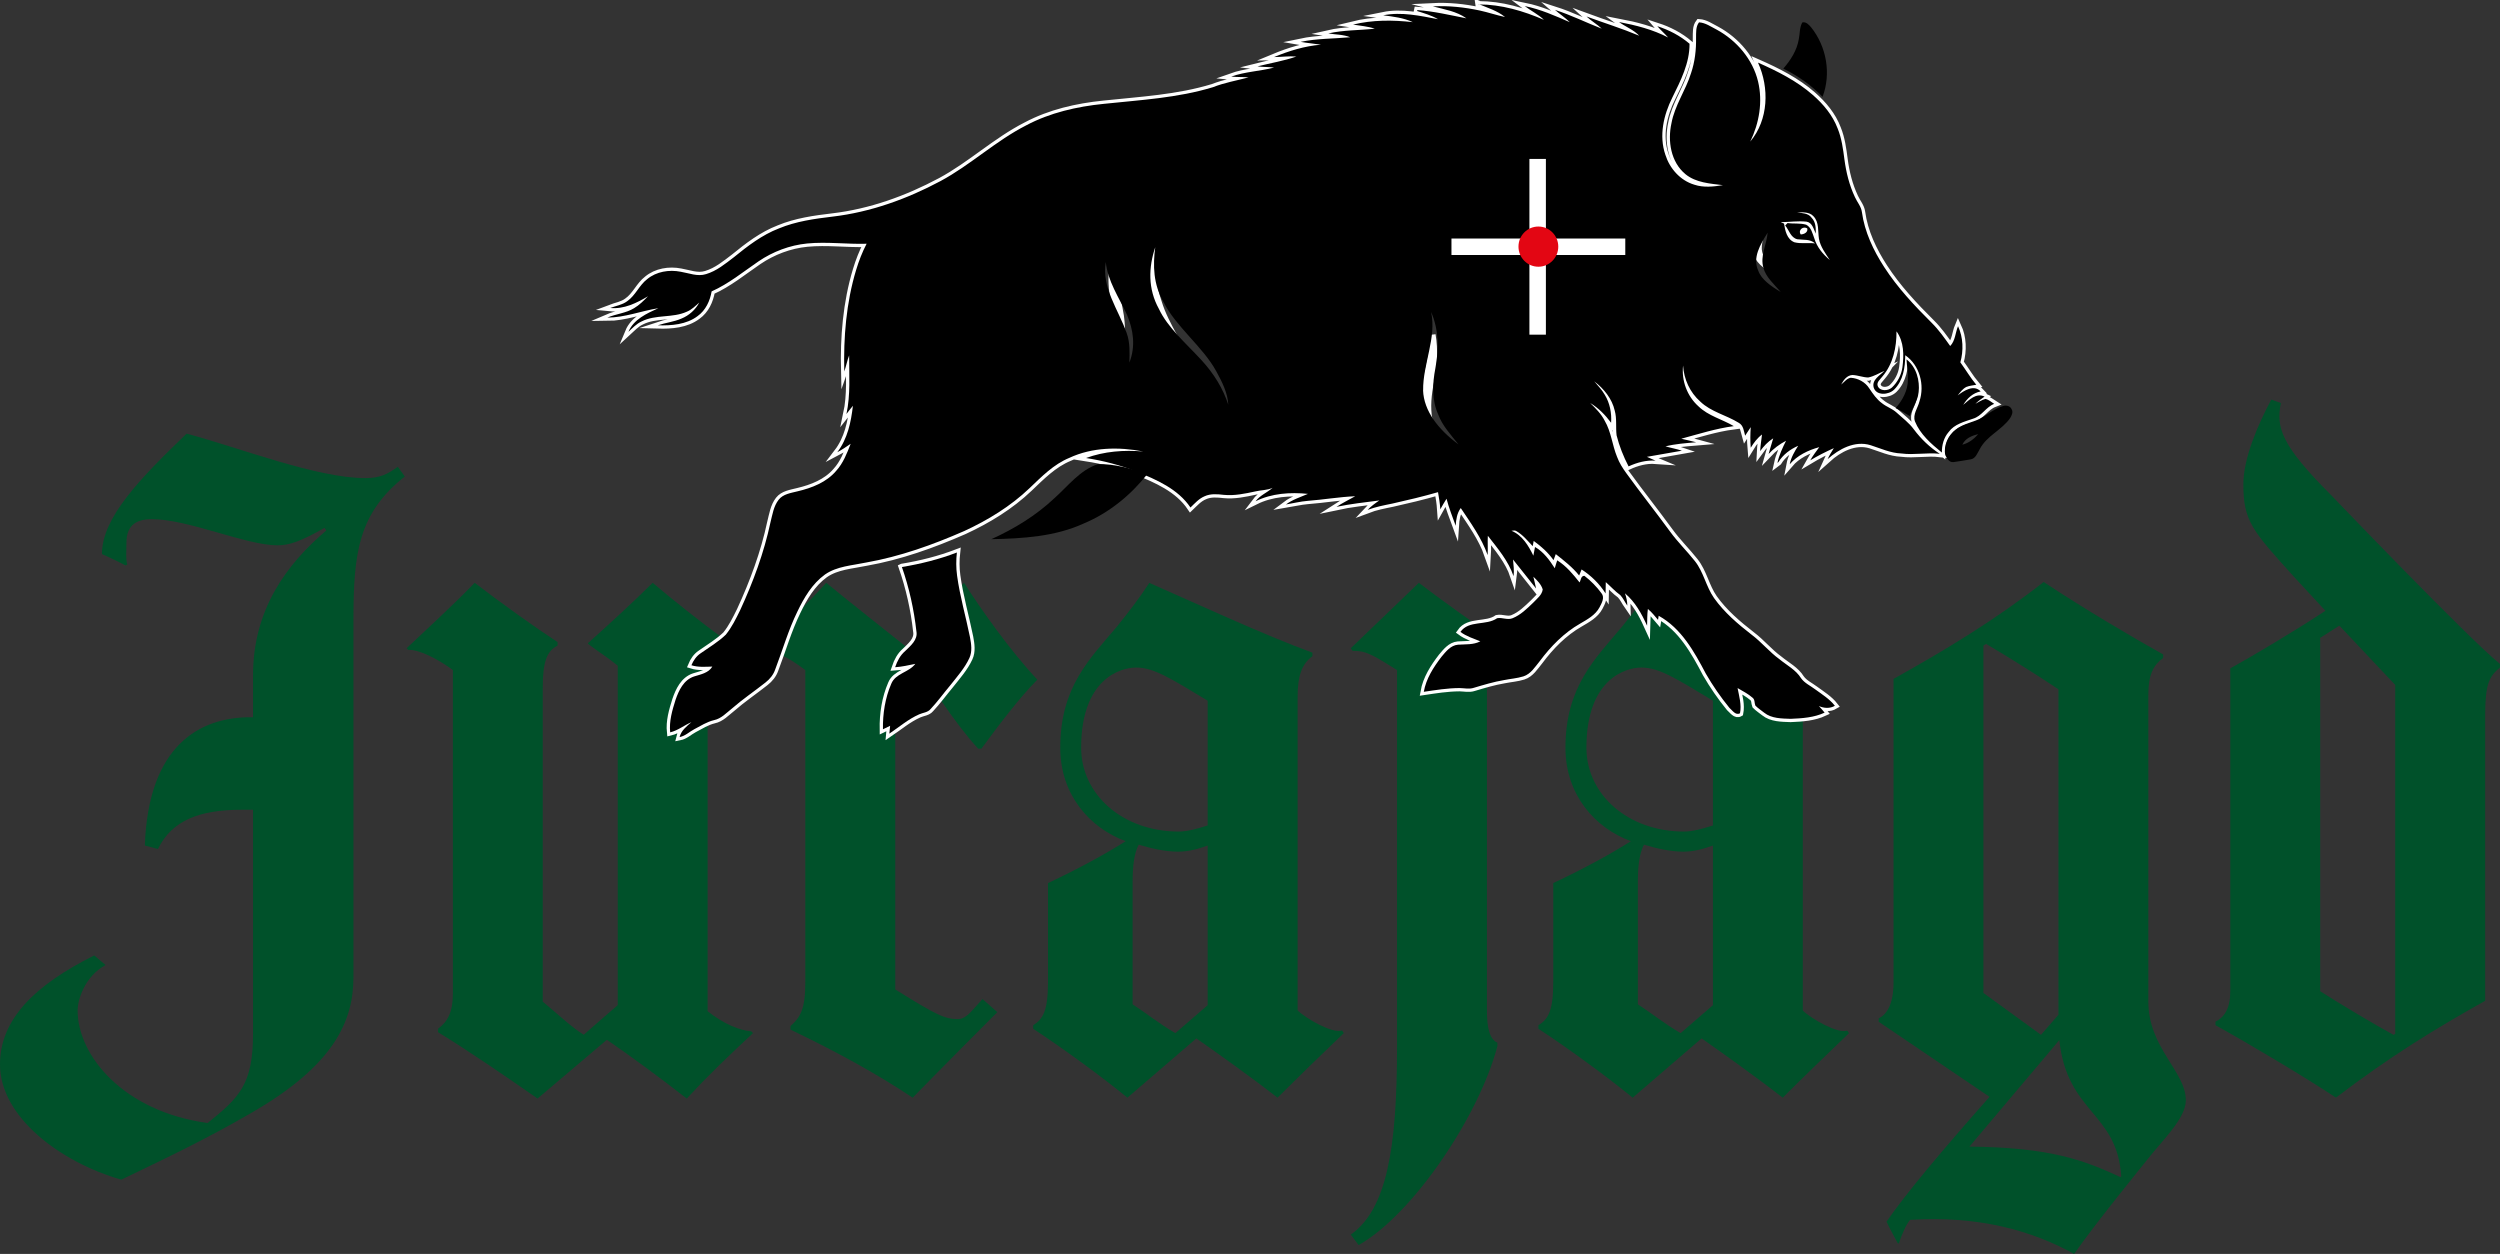 <?xml version="1.0" encoding="UTF-8"?> <svg xmlns="http://www.w3.org/2000/svg" id="Ebene_1" data-name="Ebene 1" viewBox="0 0 379.41 190.3"><rect x="0" y="0" width="379.41" height="190.3" fill="#333333" stroke="none"/><defs><style> .cls-1 { fill: none; } .cls-1, .cls-2 { stroke: #fff; stroke-miterlimit: 10; } .cls-2 { fill: #fff; stroke-width: 2.5px; } .cls-3 { fill: #e30613; fill-rule: evenodd; } .cls-4 { fill: #00512a; } </style></defs><g><path class="cls-4" d="M61.45,72.3c-7.02,5.56-7.81,11.52-7.81,21.72v54.29c0,6.62-2.91,13.38-15.63,20.66-6.62,3.84-12.18,6.49-19.6,10.06-9.27-2.65-18.41-9.53-18.41-17.48,0-6.89,5.3-12.05,14.3-16.55l1.72,1.46c-3.18,1.72-4.24,5.3-4.24,6.89,0,6.89,7.02,15.36,19.73,17.08,4.77-3.84,6.89-5.83,6.89-13.51v-34.03h-1.72c-6.36,0-10.59,1.59-12.71,5.96l-1.99-.53c.53-15.23,8.34-19.47,16.02-19.47h.4v-6.36c0-9.93,5.03-16.82,11.12-21.98l-.27-.4c-3.71,2.12-5.43,2.65-7.15,2.65-4.77,0-13.51-3.97-19.07-3.97-2.65,0-3.84,1.19-3.84,3.58,0,1.32-.13,2.52.13,3.31l-.27.13c-1.46-.79-3.58-1.72-3.58-1.72,0-5.56,5.83-11.52,12.85-18.28,7.95,2.12,19.73,6.75,27.15,6.75,2.25,0,3.44-.66,4.9-1.72l1.06,1.46Z"></path><path class="cls-4" d="M114.28,156.79c-3.84,3.58-6.75,6.36-10.06,9.93-4.24-3.31-8.21-6.22-12.05-8.87h-.13l-10.46,8.87c-4.37-3.05-10.33-7.15-15.1-10.07v-.53c1.46-1.06,2.25-2.52,2.25-5.3v-49.13c-2.12-1.59-5.17-3.18-6.75-3.05l-.27-.26c2.65-2.52,7.15-6.62,10.33-9.93,3.97,3.05,9.14,6.75,12.58,9v.53c-1.59.79-2.25,2.38-2.25,6.36v47.67c2.52,2.12,4.5,3.97,6.22,5.03,0,0,4.37-3.84,5.16-4.5v-51.51c-1.59-1.32-2.78-1.99-4.5-3.31v-.13c2.52-2.25,7.02-6.36,9.8-9.14,2.65,2.25,7.42,6.09,10.59,8.34v.53c-1.59.93-2.25,2.38-2.25,6.75v49.4c2.52,1.99,4.9,2.91,6.62,3.05l.26.26Z"></path><path class="cls-4" d="M148.98,113.62h-.53c-3.31-3.58-8.21-10.73-9.8-14.57l-2.78,2.91v48.2c6.36,3.97,7.55,4.5,9.53,4.5.93,0,1.72-.79,2.52-1.72l1.19-1.32,2.25,1.99c-7.81,7.81-12.85,12.98-12.85,12.98-5.56-3.71-11.65-7.02-18.54-10.33v-.53c1.46-1.32,2.25-2.52,2.25-6.62v-47.41c-2.78-2.12-4.64-2.91-6.62-3.05l-.27-.4c3.05-2.78,7.02-6.36,10.06-9.8,3.71,3.05,9.93,7.95,13.24,10.59,4.64-3.97,3.84-6.89,7.68-10.59,2.52,3.97,7.02,10.33,11.12,14.7-2.65,2.65-5.96,7.02-8.48,10.46Z"></path><path class="cls-4" d="M203.94,156.79c-3.05,2.91-7.41,7.15-10.06,9.8-4.24-3.31-9.67-7.15-12.32-9l-10.46,9c-3.71-3.05-9.67-7.42-14.3-10.46v-.53c1.46-.93,2.25-2.12,2.25-6.62v-14.96c4.77-2.25,8.87-4.5,11.79-6.36-5.43-1.99-9.93-7.02-9.93-14.17,0-9.27,4.5-13.51,8.61-18.41,2.12-2.65,3.44-4.37,4.9-6.62,6.36,2.78,17.48,7.95,24.76,10.59v.53c-1.59,1.19-2.25,2.91-2.25,6.22v47.54c1.19,1.19,5.3,3.58,6.75,3.05l.26.4ZM183.28,106.34c-5.69-3.44-8.21-5.03-10.86-5.03-2.38,0-8.34,1.72-8.34,12.18,0,7.02,6.22,12.71,14.83,12.71,1.19,0,2.78-.4,4.37-.93v-18.94ZM183.28,152.55v-24.23c-1.46.53-2.91.93-4.5.93-1.99,0-4.24-.53-5.96-1.06-.66,1.19-.93,3.18-.93,5.56v18.67c2.25,1.46,3.97,2.91,6.49,4.37l4.9-4.24Z"></path><path class="cls-4" d="M227.91,97.99c-1.59.79-2.25,2.25-2.25,5.83v49.39c0,2.78.4,4.5,1.59,5.03v.53c-2.78,10.59-12.84,25.56-21.06,30.19l-1.19-1.59c5.43-3.84,7.02-12.98,7.02-28.47v-57.21l-1.72-1.06c-2.78-1.72-3.57-1.85-5.03-1.85l-.27-.4,10.33-9.93c2.91,2.25,8.61,6.36,12.58,9v.53Z"></path><path class="cls-4" d="M280.62,156.79c-3.05,2.91-7.42,7.15-10.07,9.8-4.24-3.31-9.67-7.15-12.31-9l-10.46,9c-3.71-3.05-9.67-7.42-14.3-10.46v-.53c1.46-.93,2.25-2.12,2.25-6.62v-14.96c4.77-2.25,8.87-4.5,11.78-6.36-5.43-1.99-9.93-7.02-9.93-14.17,0-9.27,4.5-13.51,8.61-18.41,2.12-2.65,3.44-4.37,4.9-6.62,6.36,2.78,12.18,10.2,19.47,12.85l.55,1.4c-1.59,1.19,2.49-.2,2.49,3.11v47.54c1.19,1.19,5.3,3.58,6.75,3.05l.27.4ZM259.96,106.34c-5.69-3.44-8.21-5.03-10.86-5.03-2.38,0-8.34,1.72-8.34,12.18,0,7.02,6.23,12.71,14.83,12.71,1.19,0,2.78-.4,4.37-.93v-18.94ZM259.96,152.55v-24.23c-1.46.53-2.91.93-4.5.93-1.99,0-4.24-.53-5.96-1.06-.66,1.19-.93,3.18-.93,5.56v18.67c2.25,1.46,3.97,2.91,6.49,4.37l4.9-4.24Z"></path><path class="cls-4" d="M325.77,176.13s-8.08,9.93-10.99,14.17c-6.49-3.58-14.57-5.83-24.9-5.17-.66.79-1.19,2.12-1.72,3.58h-.13c-.27-.53-1.32-2.38-1.72-3.31,2.91-4.24,8.48-10.86,15.63-18.94l-16.82-11.39v-.53c1.19-.53,2.25-2.12,2.25-5.43v-46.08c8.08-4.5,15.49-9,22.78-14.7,6.23,4.11,13.38,8.34,18.14,10.99v.53c-1.46,1.06-2.25,2.52-2.25,5.56v46.61c0,7.02,5.69,10.59,5.69,14.96,0,2.78-3.58,6.09-5.96,9.14ZM321.93,178.51c-.66-9.8-8.21-9.53-9.4-20.66l-13.64,16.16c12.45.13,17.48,2.12,22.91,4.63l.13-.13ZM312.4,154.01v-49.4c-3.18-2.12-7.15-4.63-10.99-6.89l-.4.26v52.71l8.74,6.36,2.65-3.05Z"></path><path class="cls-4" d="M379.41,101.3c-1.59,1.32-2.25,2.38-2.25,7.28v43.3c-7.55,4.24-14.3,8.34-22.65,14.7-4.37-2.91-13.24-8.21-18.28-10.99v-.53c1.32-.66,2.25-1.99,2.25-4.63v-49c2.91-1.59,10.06-5.83,14.43-8.74l-4.77-5.16c-6.36-7.02-7.68-8.48-7.68-14.04,0-3.97,2.25-9.14,4.24-12.85l1.46.53c-.79,3.71.13,6.49,7.55,13.9,0,0,20.92,21.85,25.69,25.69v.53ZM363.51,156.92v-52.97l-8.48-9-2.91,1.85v53.63c2.65,1.72,8.21,5.03,11.12,6.62l.26-.13Z"></path></g><path class="cls-1" d="M224.41.67c3.44,0,6.78.99,9.9,2.34-.86-.84-1.97-1.36-2.91-2.09,2.4.49,4.62,1.48,6.84,2.45-.69-.69-1.52-1.22-2.25-1.87,2.43.78,4.73,1.93,7.1,2.85-.72-.68-1.6-1.17-2.32-1.85,2.66.98,5.38,1.82,8,2.92-.85-.92-2.07-1.34-3.06-2.08,2.57.49,5.13,1.14,7.45,2.35-.52-.6-1.13-1.11-1.64-1.72,1.78.58,3.48,1.46,4.89,2.67.02,2.92-1.34,5.59-2.61,8.16-1.33,2.66-2.05,5.8-1.06,8.68.64,2.06,2.24,3.91,4.4,4.55,1.4.47,2.91.3,4.34.07-1.96-.24-4.1-.37-5.68-1.66-2.25-1.85-2.73-5.07-2.13-7.75.49-2.7,2.17-4.99,2.97-7.59.59-1.73.79-3.56.76-5.37.02-.79-.07-1.67.45-2.34.99.06,1.81.67,2.67,1.1,3.06,1.66,5.49,4.53,6.29,7.88.73,3.06.18,6.31-1.19,9.12,2.79-3.32,2.92-8.17,1.18-11.99,2.96,1.31,5.89,2.78,8.32,4.91,1.61,1.4,3.02,3.1,3.77,5.09.61,1.5.82,3.11,1.03,4.71.26,1.96.74,3.9,1.59,5.7.34.77.95,1.42,1.06,2.28.41,3,1.74,5.81,3.39,8.35,2.01,3.11,4.57,5.84,7.21,8.46,1.07,1.06,1.93,2.29,2.8,3.51.77-.77.78-2.03,1.19-3.01.79,1.71.85,3.7.35,5.49.82,1.12,1.52,2.33,2.42,3.4-.51.1-1.03.14-1.51.33-.56.29-.94.81-1.31,1.29.93-.72,2.47-1.71,3.48-.61-1.18.23-2.05,1.06-2.64,2.04.89-.73,1.96-1.88,3.24-1.25-.49.33-.97.67-1.39,1.09.5-.25.96-.6,1.51-.74.51.1.9.48,1.34.75-1.27.49-1.88,1.86-3.21,2.25-1.33.46-2.84.83-3.7,2.02-.75.86-1.05,2.01-1.03,3.12-1.63-1.32-3.29-2.77-4.09-4.73-.37-1.07.45-2.04.69-3.05.81-2.46.05-5.45-2.16-6.99-.01,1.82-.31,3.85-1.68,5.21-.82.82-2.71.99-3.11-.31-.31-1.18.93-1.81,1.63-2.53-.82.35-1.58.84-2.47,1.01-.81-.02-1.58-.35-2.39-.38-.85.05-1.35.79-1.71,1.45.47-.36.84-.93,1.46-1.03,1.11.07,2.21.66,2.8,1.6.56.83,1.13,1.68,1.96,2.28.68.54,1.55.81,2.19,1.4.9.83,1.91,1.56,2.63,2.56,1.08,1.44,2.4,2.71,3.93,3.7-1.94-.22-3.89.21-5.83-.05-1.65-.06-3.14-.77-4.68-1.26-2.38-.73-4.8.58-6.51,2.12.26-.58.6-1.12.94-1.67-1.23.55-2.43,1.16-3.58,1.85.39-.7.89-1.34,1.37-2-1.7.46-3.34,1.26-4.48,2.59.19-1.02.73-1.93,1.28-2.8-1.22.54-2.31,1.35-3,2.48-.04.03-.11.08-.15.11.26-1.18.77-2.27,1.31-3.35-.99.52-1.89,1.19-2.65,2,.22-.8.48-1.58.7-2.37-.8.5-1.44,1.19-1.98,1.94.04-.84.19-1.68.28-2.52-.72.54-1.25,1.26-1.71,2.01-.09-1.04-.07-2.09,0-3.13-.29.43-.57.86-.85,1.3-.2-.7-.25-1.57-.98-1.96-1.89-1.17-4.2-1.65-5.82-3.21-1.59-1.4-2.5-3.42-2.62-5.48-.26,2.27.6,4.64,2.33,6.19,1.49,1.46,3.6,1.96,5.37,3.01-2.72.36-5.33,1.2-7.97,1.91.75.2,1.52.33,2.26.54-1.56.13-3.14.24-4.66.62.82.24,1.68.38,2.49.66-1.77.32-3.54.63-5.31.93.43.2.87.4,1.31.58-1.42-.1-2.81.28-4.09.87-.78-1.5-1.41-3.08-1.82-4.71-.15-1.25.06-2.53-.28-3.75-.41-1.81-1.64-3.32-3.11-4.45.55.66,1.16,1.28,1.59,2.03.78,1.27,1.07,2.79.97,4.26-.88-1.17-1.9-2.24-3.18-3,.83.81,1.67,1.64,2.2,2.68,1,1.7,1.14,3.7,1.88,5.49.33.9.85,1.72,1.42,2.5,2.15,2.97,4.44,5.85,6.61,8.82,1.15,1.59,2.57,2.97,3.79,4.51,1.33,1.68,1.68,3.86,2.9,5.6,1.55,2.18,3.62,3.95,5.74,5.59,1.49,1.12,2.66,2.59,4.17,3.68,1.13.93,2.52,1.63,3.3,2.9.53.74,1.4,1.13,2.12,1.67,1.05.77,2.2,1.47,3.01,2.51-.76.45-1.65.38-2.43.04.3.32.59.65.87,1-1.6.75-3.42.87-5.16.94-1.36-.05-2.9-.04-4.01-.93-.45-.36-.94-.67-1.34-1.08-.16-.39-.05-.9-.42-1.19-.68-.6-1.5-1.01-2.28-1.47.24,1.25.63,2.55.37,3.82-.65.39-1.18-.45-1.61-.82-1.33-1.63-2.53-3.37-3.58-5.19-1.75-3.32-3.7-6.87-7.15-8.78l-.1.62c-.49-.57-.95-1.17-1.54-1.65-.12.84-.09,1.69-.12,2.54-.82-1.81-1.8-3.61-3.36-4.92.22.6.35,1.23.36,1.87-.37-.53-.63-1.13-1.07-1.6-.81-.58-1.46-1.32-2.2-1.97-.01.58-.02,1.15-.03,1.72-.92-1.46-2.18-2.69-3.64-3.64-.09.23-.27.69-.37.92-1-1.26-2.29-2.25-3.55-3.25-.12.3-.23.61-.34.92-.81-1.15-1.87-2.1-3.01-2.92-.04.2-.11.6-.15.8-.77-.82-1.49-1.72-2.48-2.29-.22-.16-.5-.06-.74-.05,1.64.68,2.59,2.28,3.32,3.78.07-.44.16-.89.25-1.32,1.31.75,2.21,2,3,3.23.11-.4.23-.8.37-1.2,1.37.85,2.41,2.11,3.39,3.35.22-.35.19-1.02.74-1,.99.76,1.87,1.66,2.6,2.66.52.65.01,1.49-.31,2.12-.62,1.17-1.83,1.82-2.94,2.47-2.47,1.41-4.47,3.47-6.14,5.71-.71.86-1.34,1.94-2.48,2.3-.95.3-1.96.36-2.93.56-1.56.26-3.07.72-4.58,1.17-.7.24-1.45.05-2.17.04-1.83.01-3.63.3-5.43.57.35-1.99,1.47-3.73,2.69-5.32.66-.78,1.38-1.73,2.5-1.83,1.14-.08,2.34.04,3.39-.51-1.03-.42-2.12-.76-3.02-1.43,1.27-1.82,3.91-.91,5.57-2.08.76-.15,1.59.32,2.35,0,1.23-.5,2.18-1.45,3.12-2.35.56-.6,1.33-1.16,1.45-2.01-.23-.79-.85-1.38-1.42-1.94.13.6.3,1.19.41,1.79-1.16-1.47-2.34-2.92-3.5-4.4.07.84.2,1.69.08,2.53-.78-2.32-2.41-4.21-3.9-6.13-.06.97.03,1.95-.03,2.93-.91-2.59-2.56-4.86-4.08-7.14-.58.78-.71,1.75-.77,2.69-.5-1.36-1.02-2.71-1.39-4.1-.33.52-.64,1.06-.94,1.6-.06-.87-.2-1.74-.35-2.6-2.29.66-4.6,1.21-6.92,1.73-1.27.26-2.55.5-3.76.96.52-.56,1.14-1,1.77-1.43-2.17.29-4.36.51-6.5.97.91-.59,1.89-1.08,2.84-1.61-2.42.1-4.8.52-7.21.7-1.12.09-2.2.37-3.3.55.99-.75,2.2-1.11,3.34-1.61-2.69-.27-5.5-.09-7.95,1.12.67-.9,1.76-1.31,2.59-2.04-.82.39-1.76.33-2.63.55-1.57.34-3.17.68-4.78.52-.97-.11-2-.21-2.91.21-.87.36-1.49,1.08-2.15,1.71-1.89-2.81-5.17-4.24-8.25-5.47-2.44-.98-5-1.63-7.6-2.04,2.77-1.02,5.76-1.24,8.69-.99-3.72-.72-7.73-.66-11.21.96-2.41.99-4.23,2.87-6.07,4.62-2.86,2.73-6.29,4.83-9.89,6.49-4.77,2.09-9.73,3.87-14.89,4.78-2.12.45-4.43.55-6.25,1.82-1.95,1.41-3.18,3.53-4.19,5.63-1.38,2.82-2.24,5.84-3.36,8.77-.27.8-.81,1.47-1.48,1.99-1.68,1.33-3.48,2.54-5.09,3.95-.85.66-1.61,1.53-2.72,1.76-1.08.26-2.03.87-3,1.38-.74.39-1.37,1.03-2.22,1.19.23-.98,1.05-1.62,1.79-2.26-1.1.47-2.04,1.26-3.22,1.54-.18-1.68.31-3.33.81-4.92.49-1.43,1.23-3.04,2.82-3.56,1.02-.32,2.18-.52,2.77-1.5-1.07.03-2.15.13-3.18-.2.29-.7.73-1.36,1.38-1.8,1.3-.92,2.69-1.73,3.84-2.84.91-1.12,1.54-2.42,2.17-3.7,1.98-4.29,3.63-8.74,4.61-13.35.3-1.17.47-2.44,1.24-3.43.68-.87,1.86-1.02,2.88-1.28,2.17-.51,4.38-1.37,5.84-3.09,1.07-1.17,1.65-2.67,2.21-4.12-.66.45-1.32.91-2.03,1.28,1.56-2.04,2.09-4.58,2.37-7.05-.34.4-.65.83-.98,1.25.63-2.93.4-5.94.41-8.9-.31.8-.45,1.64-.74,2.45-.13-5.18.29-10.43,1.8-15.42.41-1.36.93-2.7,1.59-3.97-3.01.09-6.02-.33-9.02-.04-2.65.26-5.2,1.23-7.38,2.71-2.33,1.59-4.52,3.4-7.12,4.56-.25,1.44-.9,2.87-2.13,3.75-1.7,1.29-3.97,1.46-6.05,1.4,1.18-.4,2.44-.52,3.59-1.02,1.16-.47,2.15-1.35,2.71-2.44-.58.51-1.14,1.09-1.88,1.39-2.17.99-4.73.39-6.87,1.48-.79.36-1.38,1.01-2,1.58.78-1.89,2.78-2.79,4.55-3.59-2.6.41-5.09,1.42-7.75,1.43,1.32-.57,2.83-.67,4.06-1.43.81-.48,1.47-1.15,2.11-1.81-1.73,1.03-3.64,1.98-5.74,1.78.86-.33,1.82-.46,2.57-1.02,1.28-.88,1.82-2.42,3.05-3.36,1.38-1.15,3.33-1.47,5.09-1.12,1.26.21,2.55.77,3.84.36,1.61-.48,2.92-1.57,4.22-2.56,2.1-1.71,4.28-3.39,6.85-4.38,2.58-1.07,5.38-1.46,8.15-1.79,5.76-.68,11.29-2.68,16.36-5.39,4.58-2.46,8.36-6.09,13.01-8.46,3.61-1.92,7.69-2.85,11.76-3.26,5.56-.59,11.22-.89,16.58-2.53,1.74-.69,3.6-1,5.41-1.49-.88-.07-1.76-.03-2.64-.12,2.1-.75,4.36-.81,6.51-1.37-.84-.1-1.68-.07-2.52-.18,1.97-.5,3.98-.82,5.9-1.49-1.13-.1-2.26.07-3.39.08,2.27-.94,4.65-1.68,7.12-1.88-1.03-.16-2.07-.25-3.09-.43,2.47-.52,5.02-.47,7.53-.7-1.05-.43-2.21-.39-3.32-.58,2.31-.53,4.71-.46,7.05-.72-1.07-.36-2.2-.44-3.3-.62,2.96-.73,6.05-.71,9.07-.37-1.4-.67-2.97-.84-4.49-1.04,2.77-.56,5.6.08,8.32.59-.98-.58-2.09-.89-3.17-1.24l.03-.14c2.52.17,4.98.77,7.45,1.25-1.49-1.07-3.36-1.36-5.11-1.82,2.39-.12,4.79.13,7.12.63,1.29.28,2.55.71,3.85.99-1.16-.95-2.64-1.39-4.01-1.97ZM272.7,32.21c.78.16,1.74.11,2.24.84.64.65.64,1.57.63,2.41-.33-.68-.51-1.67-1.4-1.82-1.3-.14-2.62.06-3.92.08.16.07.33.14.5.21.17,1.06.43,2.39,1.58,2.84,1.02.26,2.09.04,3.13.17-.76-.7-1.77-.5-2.7-.63-1.01-.25-1.24-1.39-1.83-2.09.12-.12.24-.25.36-.37.93.14,1.91-.02,2.82.25.78.4.96,1.34,1.24,2.08.39,1.31,1.3,2.41,2.35,3.28-.67-1.01-1.43-2.02-1.65-3.23-.18-1.15.06-2.5-.84-3.42-.63-.69-1.65-.57-2.5-.6ZM273.29,35.58c.51-.02,1.12-.32.99-.91-.63-.42-1.45.27-.99.91ZM267.17,35.34c-.42.97-.86,2.05-.53,3.12.17.72.71,1.28,1.27,1.75-.38-.63-.85-1.24-.98-1.98-.2-.97.18-1.92.23-2.88ZM175.04,37.47c-.64,3.11-.7,6.37.33,9.41.8,2.8,2.49,5.21,3.91,7.72,1.2,2.13,2.04,4.44,2.51,6.82-.06-1.76-.57-3.46-1.13-5.12-1.22-3.65-3.73-6.75-4.85-10.44-.95-2.7-1-5.58-.77-8.39ZM169.74,50.64c.17,1.51-.04,3.02-.23,4.52.86-2.3.88-4.81.56-7.21-.45-2.81-1.21-5.59-1.07-8.45-.81,3.73.37,7.45.74,11.15ZM287.82,50.27c.02,2.43-.51,4.97-2.15,6.88-.31.43-.91.84-.7,1.43.34.83,1.55.77,2.15.24.86-.81,1.44-1.92,1.6-3.07.24-1.85.25-3.88-.9-5.47ZM215.98,60.47c-.14,2.6.79,5.15,2.18,7.33-.5-1.33-1.06-2.64-1.26-4.05-.37-1.94-.15-3.93.24-5.86.46-2.33.64-4.73.23-7.08.18,3.3-1.16,6.41-1.39,9.66Z"></path><rect class="cls-4" x="134.01" y="99.08" width="6.7" height="4.9"></rect><g><path d="M289.34,54.54c1.51,1.18,2.05,3.2,1.83,5.02-.13,1.29-.99,2.36-1.31,3.6-.7-.44-1.43-.85-2.17-1.23,1.05-1.18,1.85-2.68,1.86-4.26.05-1.05-.16-2.08-.21-3.12Z"></path><path d="M303.77,61.71c.52-.28,1.29-.19,1.53.41.26.44,0,.93-.22,1.31-1.27,1.84-3.59,2.71-4.63,4.74-.36.59-.62,1.46-1.42,1.55-.86.13-1.71.31-2.57.41-.65.08-1.01-.58-1.24-1.07-.29-1.46.44-2.98,1.6-3.85,1.19-1.02,2.84-1.09,4.13-1.93.91-.57,1.79-1.22,2.81-1.59ZM297.81,67.49c.96-.24,1.77-.86,2.41-1.6-.95.22-1.98.64-2.41,1.6Z"></path></g><path d="M160.02,75.61c2.08-1.85,3.86-4.26,6.6-5.17,2.58-.06,5.09.7,7.53,1.48-2.55,3.23-5.83,5.91-9.64,7.51-4.39,2.02-9.3,2.3-14.06,2.4,3.48-1.58,6.79-3.59,9.58-6.23Z"></path><path d="M273.52,3.41c.57-.15.99.34,1.33.72,2.36,2.94,3.08,7.05,1.75,10.57-1.7-1.76-3.74-3.2-5.96-4.29,1.12-1.28,2.07-2.77,2.35-4.45.18-.84.1-1.77.53-2.55Z"></path><path class="cls-1" d="M136.9,86.05c2.84-.47,5.64-1.17,8.32-2.2-.13,1.17-.13,2.34.03,3.51.43,3.16,1.33,6.23,1.96,9.35.19,1.03.37,2.16-.09,3.15-.71,1.54-1.86,2.82-2.9,4.14-1.01,1.2-1.92,2.47-2.99,3.61-.43.52-1.15.54-1.73.8-1.66.73-3.04,1.93-4.53,2.93.03-.4.07-.79.12-1.19-.36.18-.73.36-1.09.53-.04-2.34.33-4.75,1.26-6.9.66-1.62,2.68-1.72,3.65-3.03-1.01.2-2.02.45-3.06.51.31-.91.76-1.8,1.5-2.43.82-.81,1.97-1.71,1.73-3.01-.37-3.32-1.1-6.61-2.2-9.76Z"></path><path d="M136.9,86.05c2.84-.47,5.64-1.17,8.32-2.2-.13,1.17-.13,2.34.03,3.51.43,3.16,1.33,6.23,1.96,9.35.19,1.03.37,2.16-.09,3.15-.71,1.54-1.86,2.82-2.9,4.14-1.01,1.2-1.92,2.47-2.99,3.61-.43.52-1.15.54-1.73.8-1.66.73-3.04,1.93-4.53,2.93.03-.4.07-.79.12-1.19-.36.18-.73.36-1.09.53-.04-2.34.33-4.75,1.26-6.9.66-1.62,2.68-1.72,3.65-3.03-1.01.2-2.02.45-3.06.51.31-.91.76-1.8,1.5-2.43.82-.81,1.97-1.71,1.73-3.01-.37-3.32-1.1-6.61-2.2-9.76Z"></path><g><path d="M224.41.67c3.44,0,6.78.99,9.9,2.34-.86-.84-1.97-1.36-2.91-2.09,2.4.49,4.62,1.48,6.84,2.45-.69-.69-1.52-1.22-2.25-1.87,2.43.78,4.73,1.93,7.1,2.85-.72-.68-1.6-1.17-2.32-1.85,2.66.98,5.38,1.82,8,2.92-.85-.92-2.07-1.34-3.06-2.08,2.57.49,5.13,1.14,7.45,2.35-.52-.6-1.13-1.11-1.64-1.72,1.78.58,3.48,1.46,4.89,2.67.02,2.92-1.34,5.59-2.61,8.16-1.33,2.66-2.05,5.8-1.06,8.68.64,2.06,2.24,3.91,4.4,4.55,1.4.47,2.91.3,4.34.07-1.96-.24-4.1-.37-5.68-1.66-2.25-1.85-2.73-5.07-2.13-7.75.49-2.7,2.17-4.99,2.97-7.59.59-1.73.79-3.56.76-5.37.02-.79-.07-1.67.45-2.34.99.06,1.81.67,2.67,1.1,3.06,1.66,5.49,4.53,6.29,7.88.73,3.06.18,6.31-1.19,9.12,2.79-3.32,2.92-8.17,1.18-11.99,2.96,1.31,5.89,2.78,8.32,4.91,1.61,1.4,3.02,3.1,3.77,5.09.61,1.5.82,3.11,1.03,4.71.26,1.96.74,3.9,1.59,5.7.34.77.95,1.42,1.06,2.28.41,3,1.74,5.81,3.39,8.35,2.01,3.11,4.57,5.84,7.21,8.46,1.07,1.06,1.93,2.29,2.8,3.51.77-.77.78-2.03,1.19-3.01.79,1.71.85,3.7.35,5.49.82,1.12,1.52,2.33,2.42,3.4-.51.1-1.03.14-1.51.33-.56.29-.94.81-1.31,1.29.93-.72,2.47-1.71,3.48-.61-1.18.23-2.05,1.06-2.64,2.04.89-.73,1.96-1.88,3.24-1.25-.49.33-.97.67-1.39,1.09.5-.25.96-.6,1.51-.74.51.1.9.48,1.34.75-1.27.49-1.88,1.86-3.21,2.25-1.33.46-2.84.83-3.7,2.02-.75.86-1.05,2.01-1.03,3.12-1.63-1.32-3.29-2.77-4.09-4.73-.37-1.07.45-2.04.69-3.05.81-2.46.05-5.45-2.16-6.99-.01,1.82-.31,3.85-1.68,5.21-.82.82-2.71.99-3.11-.31-.31-1.18.93-1.81,1.63-2.53-.82.35-1.58.84-2.47,1.01-.81-.02-1.58-.35-2.39-.38-.85.05-1.35.79-1.71,1.45.47-.36.84-.93,1.46-1.03,1.11.07,2.21.66,2.8,1.6.56.83,1.13,1.68,1.96,2.28.68.54,1.55.81,2.19,1.4.9.83,1.91,1.56,2.63,2.56,1.08,1.44,2.4,2.71,3.93,3.7-1.94-.22-3.89.21-5.83-.05-1.65-.06-3.14-.77-4.68-1.26-2.38-.73-4.8.58-6.51,2.12.26-.58.6-1.12.94-1.67-1.23.55-2.43,1.16-3.58,1.85.39-.7.89-1.34,1.37-2-1.7.46-3.34,1.26-4.48,2.59.19-1.02.73-1.93,1.28-2.8-1.22.54-2.31,1.35-3,2.48-.04.03-.11.08-.15.11.26-1.18.77-2.27,1.31-3.35-.99.52-1.89,1.19-2.65,2,.22-.8.48-1.58.7-2.37-.8.5-1.44,1.19-1.98,1.94.04-.84.19-1.68.28-2.52-.72.54-1.25,1.26-1.71,2.01-.09-1.04-.07-2.09,0-3.13-.29.43-.57.86-.85,1.3-.2-.7-.25-1.57-.98-1.96-1.89-1.17-4.2-1.65-5.82-3.21-1.59-1.4-2.5-3.42-2.62-5.48-.26,2.27.6,4.64,2.33,6.19,1.49,1.46,3.6,1.96,5.37,3.01-2.72.36-5.33,1.2-7.97,1.91.75.2,1.52.33,2.26.54-1.56.13-3.14.24-4.66.62.82.24,1.68.38,2.49.66-1.77.32-3.54.63-5.31.93.43.2.87.4,1.31.58-1.42-.1-2.81.28-4.09.87-.78-1.5-1.41-3.08-1.82-4.71-.15-1.25.06-2.53-.28-3.75-.41-1.81-1.64-3.32-3.11-4.45.55.66,1.16,1.28,1.59,2.03.78,1.27,1.07,2.79.97,4.26-.88-1.17-1.9-2.24-3.18-3,.83.81,1.67,1.64,2.2,2.68,1,1.7,1.14,3.7,1.88,5.49.33.9.85,1.72,1.42,2.5,2.15,2.97,4.44,5.85,6.61,8.82,1.15,1.59,2.57,2.97,3.79,4.51,1.33,1.68,1.68,3.86,2.9,5.6,1.55,2.18,3.62,3.95,5.74,5.59,1.49,1.12,2.66,2.59,4.17,3.68,1.13.93,2.52,1.63,3.3,2.9.53.74,1.4,1.13,2.12,1.67,1.05.77,2.2,1.47,3.01,2.51-.76.45-1.65.38-2.43.04.3.32.59.65.87,1-1.6.75-3.42.87-5.16.94-1.36-.05-2.9-.04-4.01-.93-.45-.36-.94-.67-1.34-1.08-.16-.39-.05-.9-.42-1.19-.68-.6-1.5-1.01-2.28-1.47.24,1.25.63,2.55.37,3.82-.65.39-1.18-.45-1.61-.82-1.33-1.63-2.53-3.37-3.58-5.19-1.75-3.32-3.7-6.87-7.15-8.78l-.1.62c-.49-.57-.95-1.17-1.54-1.65-.12.84-.09,1.69-.12,2.54-.82-1.81-1.8-3.61-3.36-4.92.22.6.35,1.23.36,1.87-.37-.53-.63-1.13-1.07-1.6-.81-.58-1.46-1.32-2.2-1.97-.01.58-.02,1.15-.03,1.72-.92-1.46-2.18-2.69-3.64-3.64-.09.23-.27.69-.37.92-1-1.26-2.29-2.25-3.55-3.25-.12.3-.23.61-.34.92-.81-1.15-1.87-2.1-3.01-2.92-.04.2-.11.6-.15.8-.77-.82-1.49-1.72-2.48-2.29-.22-.16-.5-.06-.74-.05,1.64.68,2.59,2.28,3.32,3.78.07-.44.16-.89.25-1.32,1.31.75,2.21,2,3,3.23.11-.4.23-.8.37-1.2,1.37.85,2.41,2.11,3.39,3.35.22-.35.19-1.02.74-1,.99.76,1.87,1.66,2.6,2.66.52.65.01,1.49-.31,2.12-.62,1.17-1.83,1.82-2.94,2.47-2.47,1.41-4.47,3.47-6.14,5.71-.71.86-1.34,1.94-2.48,2.3-.95.3-1.96.36-2.93.56-1.56.26-3.07.72-4.58,1.17-.7.24-1.45.05-2.17.04-1.83.01-3.63.3-5.43.57.35-1.99,1.47-3.73,2.69-5.32.66-.78,1.38-1.73,2.5-1.83,1.14-.08,2.34.04,3.39-.51-1.03-.42-2.12-.76-3.02-1.43,1.27-1.82,3.91-.91,5.57-2.08.76-.15,1.59.32,2.35,0,1.23-.5,2.18-1.45,3.12-2.35.56-.6,1.33-1.16,1.45-2.01-.23-.79-.85-1.38-1.42-1.94.13.6.3,1.19.41,1.79-1.16-1.47-2.34-2.92-3.5-4.4.07.84.2,1.69.08,2.53-.78-2.32-2.41-4.21-3.9-6.13-.06.97.03,1.95-.03,2.93-.91-2.59-2.56-4.86-4.08-7.14-.58.78-.71,1.75-.77,2.69-.5-1.36-1.02-2.71-1.39-4.1-.33.52-.64,1.06-.94,1.6-.06-.87-.2-1.74-.35-2.6-2.29.66-4.6,1.21-6.92,1.73-1.27.26-2.55.5-3.76.96.52-.56,1.14-1,1.77-1.43-2.17.29-4.36.51-6.5.97.91-.59,1.89-1.08,2.84-1.61-2.42.1-4.8.52-7.21.7-1.12.09-2.2.37-3.3.55.99-.75,2.2-1.11,3.34-1.61-2.69-.27-5.5-.09-7.95,1.12.67-.9,1.76-1.31,2.59-2.04-.82.39-1.76.33-2.63.55-1.57.34-3.17.68-4.78.52-.97-.11-2-.21-2.91.21-.87.36-1.49,1.08-2.15,1.71-1.89-2.81-5.17-4.24-8.25-5.47-2.44-.98-5-1.63-7.6-2.04,2.77-1.02,5.76-1.24,8.69-.99-3.72-.72-7.73-.66-11.21.96-2.41.99-4.23,2.87-6.07,4.62-2.86,2.73-6.29,4.83-9.89,6.49-4.77,2.09-9.73,3.87-14.89,4.78-2.12.45-4.43.55-6.25,1.82-1.95,1.41-3.18,3.53-4.19,5.63-1.38,2.82-2.24,5.84-3.36,8.77-.27.8-.81,1.47-1.48,1.99-1.68,1.33-3.48,2.54-5.09,3.95-.85.66-1.61,1.53-2.72,1.76-1.08.26-2.03.87-3,1.38-.74.39-1.37,1.03-2.22,1.19.23-.98,1.05-1.62,1.79-2.26-1.1.47-2.04,1.26-3.22,1.54-.18-1.68.31-3.33.81-4.92.49-1.43,1.23-3.04,2.82-3.56,1.02-.32,2.18-.52,2.77-1.5-1.07.03-2.15.13-3.18-.2.29-.7.73-1.36,1.38-1.8,1.3-.92,2.69-1.73,3.84-2.84.91-1.12,1.54-2.42,2.17-3.7,1.98-4.29,3.63-8.74,4.61-13.35.3-1.17.47-2.44,1.24-3.43.68-.87,1.86-1.02,2.88-1.28,2.17-.51,4.38-1.37,5.84-3.09,1.07-1.17,1.65-2.67,2.21-4.12-.66.45-1.32.91-2.03,1.28,1.56-2.04,2.09-4.58,2.37-7.05-.34.4-.65.83-.98,1.25.63-2.93.4-5.94.41-8.9-.31.8-.45,1.64-.74,2.45-.13-5.18.29-10.43,1.8-15.42.41-1.36.93-2.7,1.59-3.97-3.01.09-6.02-.33-9.02-.04-2.65.26-5.2,1.23-7.38,2.71-2.33,1.59-4.52,3.4-7.12,4.56-.25,1.44-.9,2.87-2.13,3.75-1.7,1.29-3.97,1.46-6.05,1.4,1.18-.4,2.44-.52,3.59-1.02,1.16-.47,2.15-1.35,2.71-2.44-.58.51-1.14,1.09-1.88,1.39-2.17.99-4.73.39-6.87,1.48-.79.36-1.38,1.01-2,1.58.78-1.89,2.78-2.79,4.55-3.59-2.6.41-5.09,1.42-7.75,1.43,1.32-.57,2.83-.67,4.06-1.43.81-.48,1.47-1.15,2.11-1.81-1.73,1.03-3.64,1.98-5.74,1.78.86-.33,1.82-.46,2.57-1.02,1.28-.88,1.82-2.42,3.05-3.36,1.38-1.15,3.33-1.47,5.09-1.12,1.26.21,2.55.77,3.84.36,1.61-.48,2.92-1.57,4.22-2.56,2.1-1.71,4.28-3.39,6.85-4.38,2.58-1.07,5.38-1.46,8.15-1.79,5.76-.68,11.29-2.68,16.36-5.39,4.58-2.46,8.36-6.09,13.01-8.46,3.61-1.92,7.69-2.85,11.76-3.26,5.56-.59,11.22-.89,16.58-2.53,1.74-.69,3.6-1,5.41-1.49-.88-.07-1.76-.03-2.64-.12,2.1-.75,4.36-.81,6.51-1.37-.84-.1-1.68-.07-2.52-.18,1.97-.5,3.98-.82,5.9-1.49-1.13-.1-2.26.07-3.39.08,2.27-.94,4.65-1.68,7.12-1.88-1.03-.16-2.07-.25-3.09-.43,2.47-.52,5.02-.47,7.53-.7-1.05-.43-2.21-.39-3.32-.58,2.31-.53,4.71-.46,7.05-.72-1.07-.36-2.2-.44-3.3-.62,2.96-.73,6.05-.71,9.07-.37-1.4-.67-2.97-.84-4.49-1.04,2.77-.56,5.6.08,8.32.59-.98-.58-2.09-.89-3.17-1.24l.03-.14c2.52.17,4.98.77,7.45,1.25-1.49-1.07-3.36-1.36-5.11-1.82,2.39-.12,4.79.13,7.12.63,1.29.28,2.55.71,3.85.99-1.16-.95-2.64-1.39-4.01-1.97ZM272.7,32.21c.78.16,1.74.11,2.24.84.64.65.64,1.57.63,2.41-.33-.68-.51-1.67-1.4-1.82-1.3-.14-2.62.06-3.92.08.16.07.33.14.5.21.17,1.06.43,2.39,1.58,2.84,1.02.26,2.09.04,3.13.17-.76-.7-1.77-.5-2.7-.63-1.01-.25-1.24-1.39-1.83-2.09.12-.12.24-.25.36-.37.93.14,1.91-.02,2.82.25.78.4.96,1.34,1.24,2.08.39,1.31,1.3,2.41,2.35,3.28-.67-1.01-1.43-2.02-1.65-3.23-.18-1.15.06-2.5-.84-3.42-.63-.69-1.65-.57-2.5-.6ZM273.29,35.58c.51-.02,1.12-.32.99-.91-.63-.42-1.45.27-.99.91ZM268.25,35.34c-1.12,1.79-2.31,3.78-1.41,5.74.46,1.33,1.92,2.35,3.41,3.23-1.01-1.17-2.28-2.29-2.62-3.65-.55-1.78.48-3.54.63-5.31ZM175.34,37.47c-1.05,3.11-1.14,6.37.54,9.41,1.31,2.8,4.09,5.21,6.41,7.72,1.97,2.13,3.35,4.44,4.12,6.82-.09-1.76-.93-3.46-1.85-5.12-2-3.65-6.12-6.75-7.97-10.44-1.57-2.7-1.64-5.58-1.26-8.39ZM170.98,50.52c.53,1.44.46,2.98.42,4.51.98-2.51.59-4.99-.36-7.26-1.23-2.63-2.95-5.15-3.22-8.01-.66,3.9,1.91,7.22,3.16,10.76ZM287.82,50.27c.02,2.43-.51,4.97-2.15,6.88-.31.43-.91.84-.7,1.43.34.83,1.55.77,2.15.24.86-.81,1.44-1.92,1.6-3.07.24-1.85.25-3.88-.9-5.47ZM215.97,59.24c.12,3.14,2.32,5.95,5.38,8.21-1.17-1.46-2.47-2.89-3.07-4.52-1.01-2.23-.9-4.66-.44-7.06.54-2.9.53-5.82-.65-8.52.86,3.89-1.27,7.95-1.21,11.89Z"></path><g><line class="cls-2" x1="233.36" y1="24.12" x2="233.36" y2="50.79"></line><line class="cls-2" x1="246.66" y1="37.45" x2="220.28" y2="37.45"></line><path class="cls-3" d="M230.45,37.43c0-1.69,1.35-3.05,3.02-3.05s3.02,1.37,3.02,3.05-1.35,3.05-3.02,3.05-3.02-1.37-3.02-3.05Z"></path></g></g></svg> 